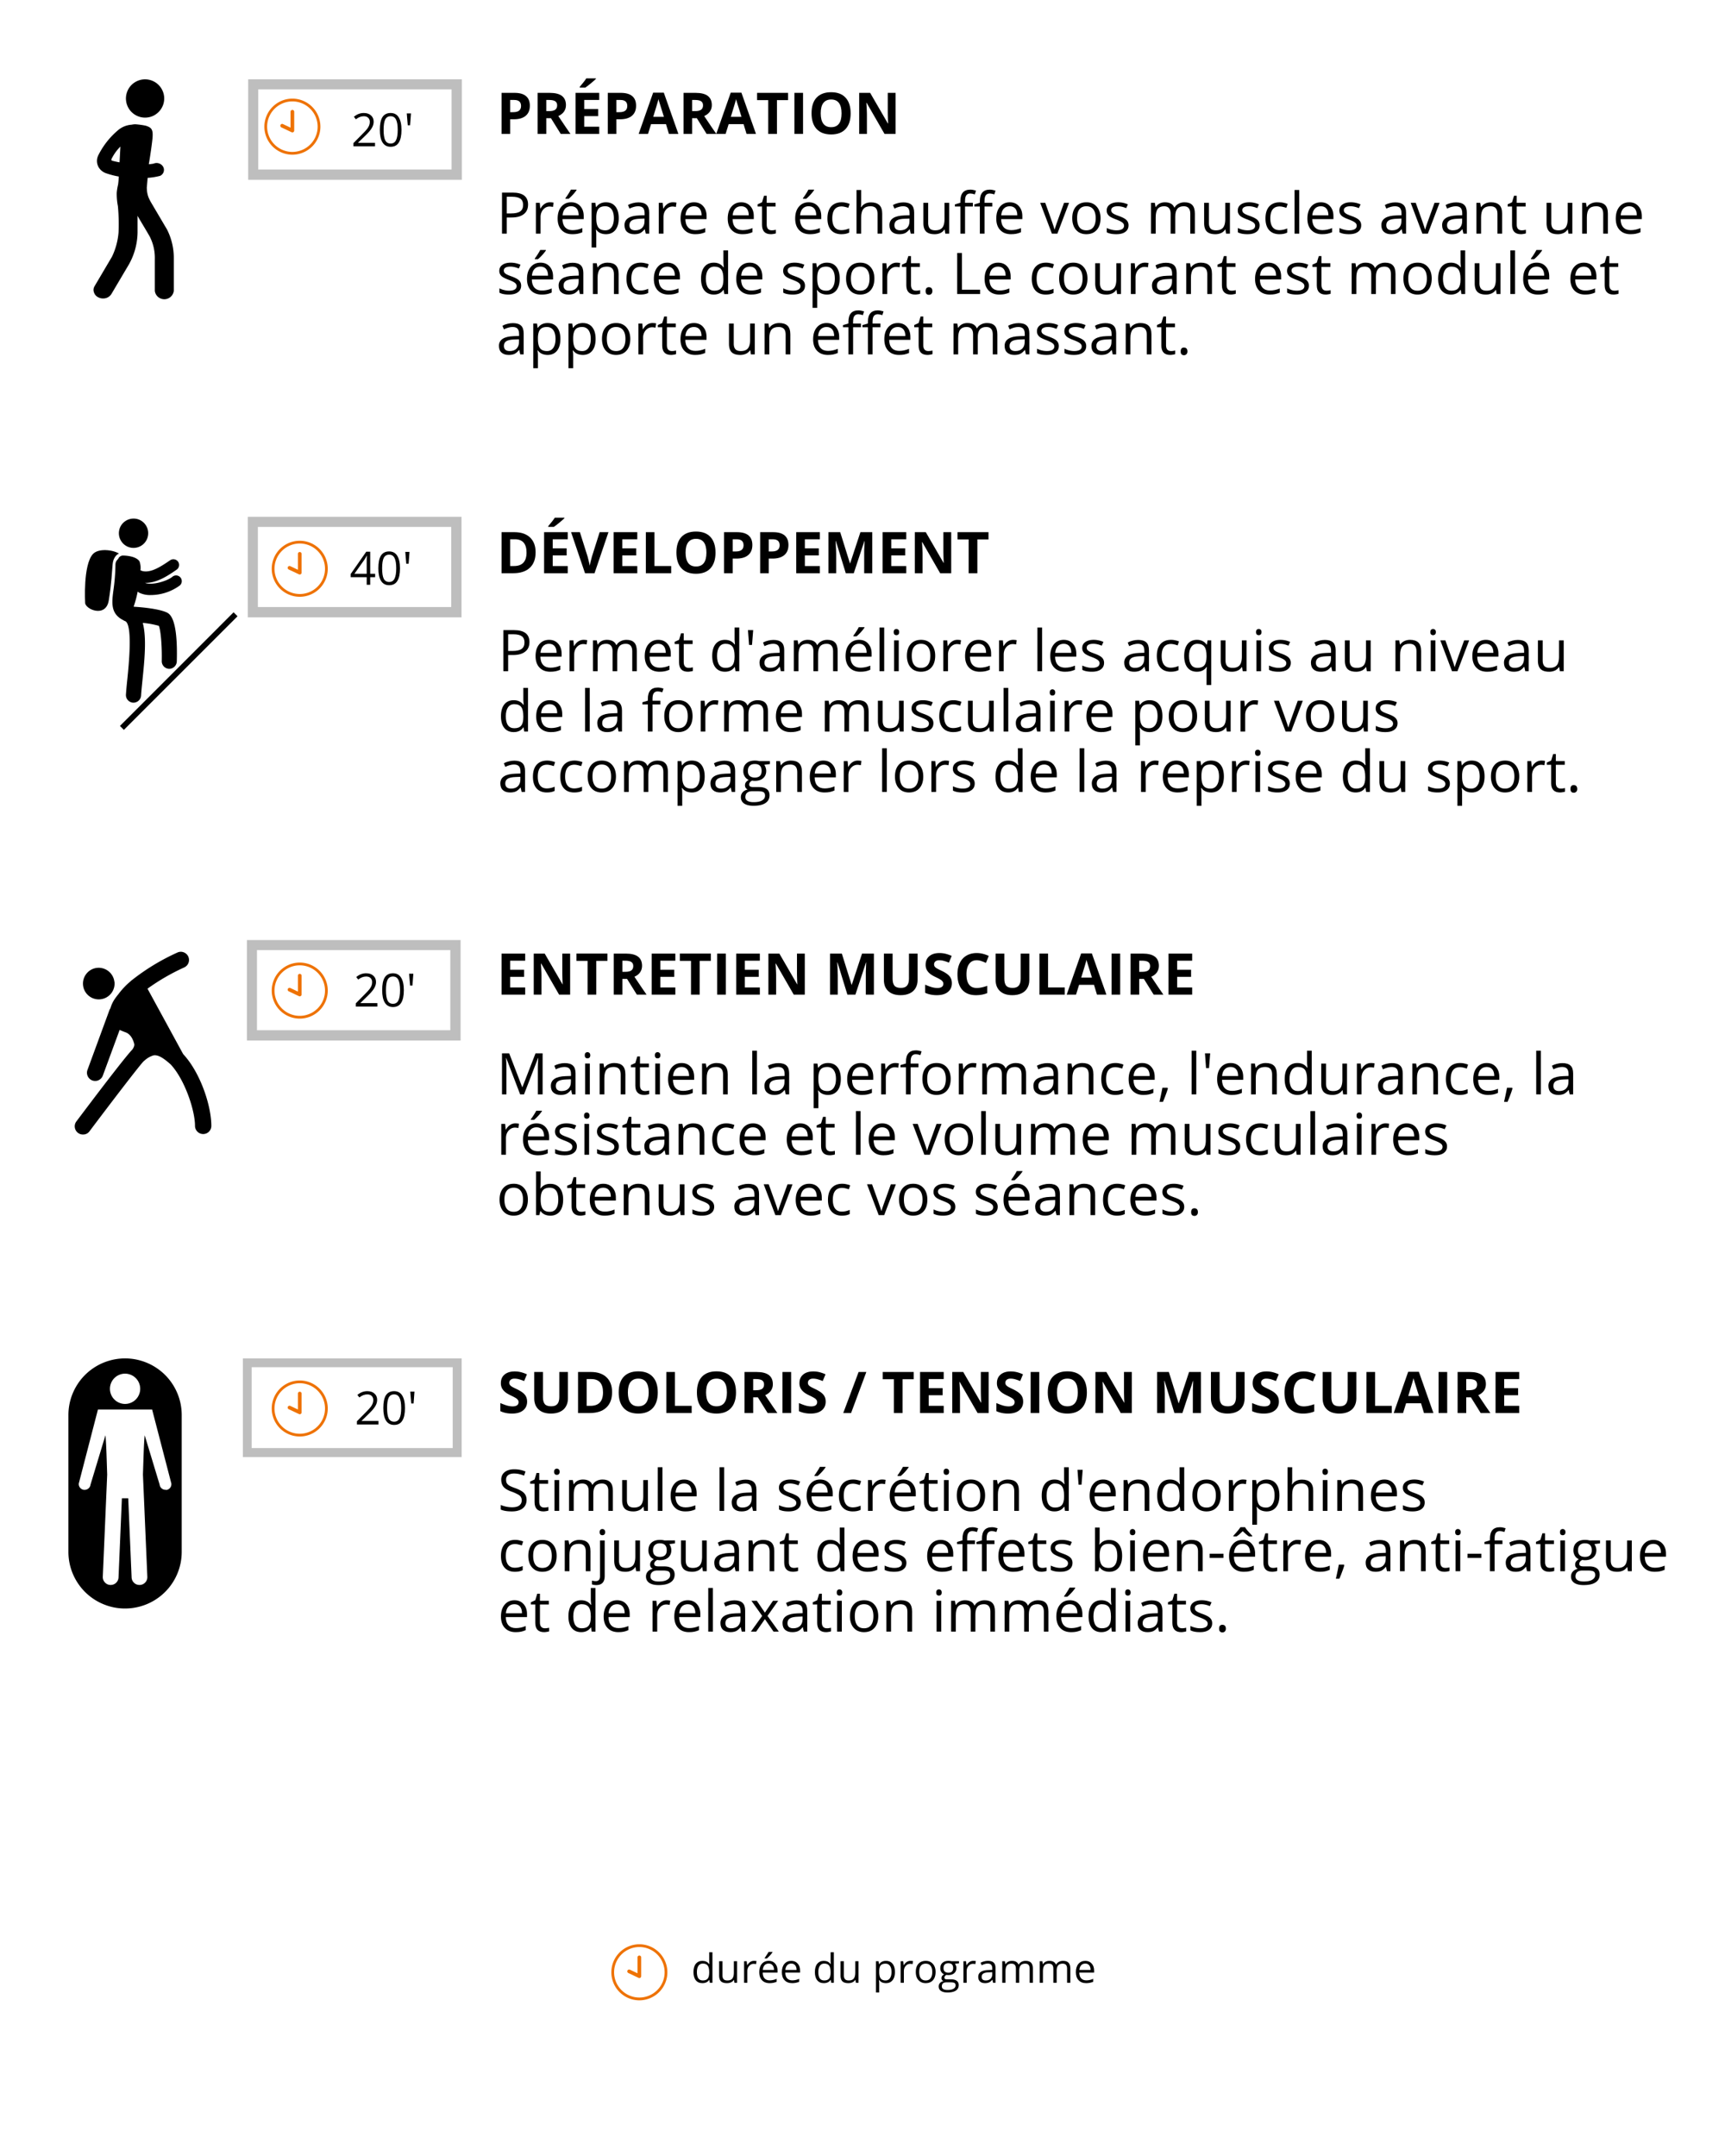 <svg xmlns="http://www.w3.org/2000/svg" xmlns:xlink="http://www.w3.org/1999/xlink" width="400" height="500" viewBox="0 0 300 375" version="1.2"><defs><symbol overflow="visible" id="a"><path d="M5.516-5.063c0 .731-.25 1.29-.75 1.672-.493.387-1.196.579-2.11.579h-.844V0H.985v-7.14h1.844c1.79 0 2.688.695 2.688 2.077zM1.812-3.516h.75c.727 0 1.258-.117 1.594-.359.332-.238.5-.617.5-1.14 0-.477-.156-.833-.468-1.063-.313-.227-.797-.344-1.454-.344h-.921zm0 0"/></symbol><symbol overflow="visible" id="b"><path d="M3.297-5.453c.238 0 .453.023.64.062l-.109.75a2.63 2.63 0 00-.578-.078c-.438 0-.813.18-1.125.532-.305.355-.453.792-.453 1.312V0H.859v-5.36h.672l.094 1h.031c.196-.35.438-.624.719-.812.281-.187.586-.281.922-.281zm0 0"/></symbol><symbol overflow="visible" id="c"><path d="M3.125.094c-.793 0-1.418-.239-1.875-.719-.46-.477-.688-1.145-.688-2 0-.863.211-1.55.641-2.063.426-.507.992-.765 1.703-.765.676 0 1.207.226 1.594.672.395.437.594 1.015.594 1.734v.516H1.406c.008.625.164 1.105.469 1.437.3.324.727.485 1.281.485.57 0 1.14-.118 1.703-.36v.719c-.293.125-.57.215-.828.266-.25.05-.554.078-.906.078zm-.219-4.86c-.437 0-.789.141-1.047.422-.25.274-.398.657-.437 1.157h2.797c0-.508-.117-.899-.344-1.172-.23-.27-.555-.407-.969-.407zm-.984-1.421c.156-.196.32-.438.5-.72.187-.288.332-.538.437-.75h.985v.095a7.69 7.69 0 01-.64.796c-.282.305-.528.54-.735.704h-.547zm0 0"/></symbol><symbol overflow="visible" id="d"><path d="M3.344.094C3 .094 2.68.03 2.39-.094a1.743 1.743 0 01-.72-.594H1.61c.04.313.063.61.063.891v2.203H.859v-7.765h.657l.109.734h.047c.207-.29.445-.5.719-.625.28-.133.597-.203.953-.203.719 0 1.27.246 1.656.734.383.48.578 1.157.578 2.032 0 .886-.2 1.574-.594 2.062-.398.48-.945.719-1.64.719zm-.11-4.86c-.554 0-.949.153-1.187.454-.242.304-.367.789-.375 1.453v.171c0 .762.125 1.305.375 1.626.25.324.648.484 1.203.484.469 0 .832-.188 1.094-.563.258-.375.39-.89.39-1.546 0-.665-.132-1.176-.39-1.532-.262-.363-.633-.547-1.11-.547zm0 0"/></symbol><symbol overflow="visible" id="e"><path d="M4.156 0l-.172-.766h-.03c-.274.336-.544.563-.813.688-.262.113-.59.172-.985.172-.531 0-.949-.133-1.25-.406-.304-.27-.453-.66-.453-1.172 0-1.07.863-1.633 2.594-1.688l.906-.031v-.344c0-.414-.09-.723-.265-.922-.18-.195-.465-.297-.86-.297-.45 0-.953.137-1.515.407l-.25-.625c.257-.145.546-.254.859-.329.312-.082.629-.125.953-.125.633 0 1.102.141 1.406.422.313.282.469.735.469 1.36V0zM2.313-.578c.507 0 .906-.133 1.187-.406.29-.282.438-.672.438-1.172v-.469l-.813.031c-.648.024-1.11.121-1.39.297-.282.18-.423.453-.423.828 0 .293.086.516.266.672.176.149.422.219.734.219zm0 0"/></symbol><symbol overflow="visible" id="f"><path d="M3.125.094c-.793 0-1.418-.239-1.875-.719-.46-.477-.688-1.145-.688-2 0-.863.211-1.55.641-2.063.426-.507.992-.765 1.703-.765.676 0 1.207.226 1.594.672.395.437.594 1.015.594 1.734v.516H1.406c.008.625.164 1.105.469 1.437.3.324.727.485 1.281.485.57 0 1.14-.118 1.703-.36v.719c-.293.125-.57.215-.828.266-.25.05-.554.078-.906.078zm-.219-4.86c-.437 0-.789.141-1.047.422-.25.274-.398.657-.437 1.157h2.797c0-.508-.117-.899-.344-1.172-.23-.27-.555-.407-.969-.407zm0 0"/></symbol><symbol overflow="visible" id="h"><path d="M2.594-.578c.133 0 .27-.008.406-.031.133-.02.242-.04.328-.063v.625c-.094.043-.23.07-.406.094-.168.031-.32.047-.453.047C1.438.094.922-.446.922-1.531V-4.72H.156v-.39l.766-.344.344-1.14h.468v1.234h1.547v.64H1.734v3.14c0 .325.07.575.22.75.155.169.366.25.64.25zm0 0"/></symbol><symbol overflow="visible" id="i"><path d="M3 .094c-.773 0-1.371-.235-1.797-.703-.43-.477-.64-1.157-.64-2.032 0-.894.21-1.586.64-2.078.438-.488 1.05-.734 1.844-.734.258 0 .515.031.765.094.258.054.461.117.61.187l-.234.688a4.023 4.023 0 00-.594-.172 2.448 2.448 0 00-.563-.078c-1.086 0-1.625.695-1.625 2.078 0 .656.13 1.164.39 1.515.27.356.665.532 1.188.532.438 0 .891-.098 1.36-.297v.719C3.988 0 3.539.093 3 .093zm0 0"/></symbol><symbol overflow="visible" id="j"><path d="M4.516 0v-3.469c0-.426-.102-.75-.297-.969-.2-.218-.508-.328-.922-.328-.563 0-.977.157-1.235.47-.261.304-.39.804-.39 1.5V0H.859v-7.594h.813v2.297c0 .274-.016.5-.047.688h.063c.156-.258.378-.461.671-.61.29-.144.63-.218 1.016-.218.645 0 1.129.156 1.453.468.332.313.5.809.5 1.485V0zm0 0"/></symbol><symbol overflow="visible" id="k"><path d="M1.625-5.36v3.485c0 .438.098.766.297.984.195.211.508.313.937.313.551 0 .957-.149 1.22-.453.257-.313.39-.817.39-1.516v-2.812h.812V0H4.61L4.5-.719h-.047a1.676 1.676 0 01-.703.61 2.393 2.393 0 01-1 .203c-.656 0-1.148-.149-1.469-.453C.957-.672.797-1.164.797-1.844v-3.515zm0 0"/></symbol><symbol overflow="visible" id="l"><path d="M3.266-4.719h-1.36V0h-.812v-4.719H.14v-.375l.953-.281v-.297c0-1.32.578-1.984 1.734-1.984.281 0 .61.058.985.172l-.204.656c-.312-.102-.578-.156-.796-.156-.313 0-.543.105-.688.312-.148.2-.219.524-.219.969v.344h1.36zm0 0"/></symbol><symbol overflow="visible" id="m"><path d="M2.031 0L0-5.36h.875l1.14 3.188c.258.742.415 1.219.47 1.438h.03c.04-.164.157-.52.344-1.063.188-.55.614-1.738 1.282-3.562h.875L2.984 0zm0 0"/></symbol><symbol overflow="visible" id="n"><path d="M5.484-2.688c0 .876-.226 1.56-.671 2.047C4.375-.148 3.77.094 3 .094c-.48 0-.906-.11-1.281-.328a2.31 2.31 0 01-.86-.97C.66-1.628.563-2.124.563-2.687c0-.863.218-1.539.656-2.03.437-.489 1.039-.735 1.812-.735.75 0 1.344.25 1.781.75.446.5.672 1.172.672 2.016zm-4.078 0c0 .688.133 1.215.407 1.579.269.355.671.53 1.203.53.53 0 .93-.175 1.203-.53.281-.364.422-.891.422-1.579 0-.675-.141-1.19-.422-1.546-.274-.352-.672-.532-1.203-.532-.532 0-.934.18-1.204.532-.273.343-.406.859-.406 1.546zm0 0"/></symbol><symbol overflow="visible" id="o"><path d="M4.313-1.453c0 .492-.188.871-.563 1.14-.367.274-.887.407-1.563.407-.71 0-1.261-.11-1.656-.328v-.75c.258.125.535.226.828.296.29.075.579.11.86.11.414 0 .738-.067.969-.203a.662.662 0 00.343-.61c0-.207-.094-.382-.281-.53-.18-.157-.527-.333-1.047-.532-.5-.188-.855-.348-1.062-.485a1.343 1.343 0 01-.47-.468 1.188 1.188 0 01-.155-.625c0-.438.175-.782.53-1.032.352-.257.845-.39 1.47-.39.57 0 1.132.121 1.687.36l-.297.655c-.531-.218-1.015-.328-1.453-.328-.387 0-.68.063-.875.188a.543.543 0 00-.281.484c0 .149.035.274.11.375.07.094.187.188.343.281.164.094.477.227.938.391.632.23 1.062.465 1.28.703.227.23.345.528.345.89zm0 0"/></symbol><symbol overflow="visible" id="p"><path d="M7.688 0v-3.484c0-.426-.094-.743-.282-.954-.18-.218-.46-.328-.843-.328-.512 0-.887.149-1.125.438-.243.293-.36.742-.36 1.344V0h-.812v-3.484c0-.426-.094-.743-.282-.954-.18-.218-.46-.328-.843-.328-.512 0-.887.157-1.125.47-.23.304-.344.796-.344 1.484V0H.859v-5.36h.657l.14.735h.032c.156-.258.367-.46.64-.61.281-.144.594-.218.938-.218.843 0 1.39.305 1.64.906h.047c.156-.281.383-.5.688-.656.3-.164.648-.25 1.046-.25.602 0 1.051.156 1.344.469.301.312.453.812.453 1.5V0zm0 0"/></symbol><symbol overflow="visible" id="q"><path d="M1.672 0H.859v-7.594h.813zm0 0"/></symbol><symbol overflow="visible" id="r"><path d="M4.516 0v-3.469c0-.426-.102-.75-.297-.969-.2-.218-.508-.328-.922-.328-.563 0-.977.153-1.235.454-.261.304-.39.804-.39 1.5V0H.859v-5.36h.657l.14.735h.032c.164-.258.398-.46.703-.61.3-.144.632-.218 1-.218.644 0 1.129.156 1.453.469.32.312.484.812.484 1.5V0zm0 0"/></symbol><symbol overflow="visible" id="s"><path d="M4.5-.719h-.047c-.375.543-.933.813-1.672.813-.699 0-1.246-.239-1.64-.719C.754-1.102.562-1.781.562-2.656c0-.883.192-1.57.579-2.063.394-.488.941-.734 1.64-.734.727 0 1.285.266 1.672.797h.063l-.032-.39-.03-.376v-2.172h.812V0h-.657zm-1.625.14c.563 0 .96-.148 1.203-.452.25-.301.375-.785.375-1.453v-.172c0-.758-.125-1.301-.375-1.625-.25-.32-.652-.485-1.203-.485-.48 0-.844.188-1.094.563-.25.367-.375.883-.375 1.547 0 .687.125 1.21.375 1.562.25.344.614.516 1.094.516zm0 0"/></symbol><symbol overflow="visible" id="t"><path d="M.75-.516c0-.218.047-.382.14-.5a.539.539 0 01.422-.171c.196 0 .348.058.454.171.101.118.156.282.156.5 0 .211-.059.371-.172.485a.568.568 0 01-.438.172.554.554 0 01-.406-.157C.801-.117.75-.286.75-.516zm0 0"/></symbol><symbol overflow="visible" id="u"><path d="M.984 0v-7.14h.829v6.39h3.156V0zm0 0"/></symbol><symbol overflow="visible" id="K"><path d="M1.563-7.14l-.204 2.577H.844L.656-7.14zm0 0"/></symbol><symbol overflow="visible" id="L"><path d="M1.672 0H.859v-5.36h.813zM.797-6.797c0-.187.039-.32.125-.406a.466.466 0 01.344-.14c.132 0 .25.046.343.14.094.086.141.219.141.406 0 .18-.047.313-.14.406a.491.491 0 01-.344.125.485.485 0 01-.344-.125c-.086-.093-.125-.226-.125-.406zm0 0"/></symbol><symbol overflow="visible" id="M"><path d="M2.875-.578c.54 0 .938-.145 1.188-.438.25-.289.378-.78.39-1.468v-.172c0-.75-.125-1.285-.375-1.61-.25-.332-.652-.5-1.203-.5-.48 0-.844.188-1.094.563-.25.367-.375.883-.375 1.547 0 .68.125 1.195.375 1.547.25.355.614.53 1.094.53zm-.11.672c-.699 0-1.242-.239-1.624-.719C.754-1.113.562-1.789.562-2.656c0-.875.192-1.555.579-2.047.394-.5.941-.75 1.64-.75.727 0 1.29.277 1.688.828h.047l.109-.734h.64v7.765h-.812V.11c0-.32.02-.597.063-.828h-.063c-.375.543-.937.813-1.687.813zm0 0"/></symbol><symbol overflow="visible" id="N"><path d="M5.234-5.36v.516l-.984.125c.094.117.172.266.234.453.07.18.11.383.11.61 0 .531-.18.953-.532 1.265-.355.313-.843.47-1.468.47-.168 0-.32-.016-.453-.048-.344.188-.516.418-.516.688 0 .148.055.258.172.328.125.074.332.11.625.11h.953c.57 0 1.016.12 1.328.359.313.242.469.593.469 1.062 0 .594-.242 1.047-.719 1.36-.469.312-1.164.468-2.078.468-.7 0-1.242-.133-1.625-.39C.375 1.754.187 1.383.187.906.188.582.29.301.5.062c.207-.238.5-.398.875-.484a.884.884 0 01-.344-.281.816.816 0 01-.125-.453c0-.196.051-.367.156-.516.102-.144.266-.285.485-.422a1.449 1.449 0 01-.672-.578 1.726 1.726 0 01-.266-.953c0-.582.176-1.031.532-1.344.351-.32.847-.484 1.484-.484.281 0 .535.031.766.094zM.97.907c0 .281.117.492.36.64.25.157.6.235 1.062.235.675 0 1.175-.105 1.5-.312.332-.2.5-.469.5-.813 0-.293-.09-.496-.266-.61-.18-.112-.516-.171-1.016-.171h-.968c-.368 0-.653.09-.86.266C1.071.316.97.57.97.906zm.437-4.547c0 .375.102.664.313.86.218.187.515.281.89.281.79 0 1.188-.383 1.188-1.156 0-.801-.402-1.203-1.203-1.203-.375 0-.668.105-.875.312-.211.2-.313.5-.313.906zm0 0"/></symbol><symbol overflow="visible" id="X"><path d="M4.14 0L1.72-6.328h-.032c.04.5.063 1.094.063 1.781V0H.984v-7.14h1.25L4.5-1.25h.031l2.282-5.89h1.234V0h-.828v-4.594c0-.531.023-1.101.078-1.718H7.25L4.812 0zm0 0"/></symbol><symbol overflow="visible" id="Y"><path d="M1.703-1.156l.078.11c-.086.323-.21.698-.375 1.124-.156.438-.32.844-.484 1.219h-.61a50.444 50.444 0 00.516-2.453zm0 0"/></symbol><symbol overflow="visible" id="Z"><path d="M3.344-5.438c.707 0 1.254.243 1.64.72.395.48.594 1.155.594 2.03 0 .887-.2 1.575-.594 2.063-.398.48-.945.719-1.64.719C3 .094 2.68.03 2.39-.094a1.743 1.743 0 01-.72-.594H1.61L1.438 0H.859v-7.594h.813v1.844c0 .418-.016.79-.047 1.11h.047c.375-.532.93-.798 1.672-.798zm-.11.672c-.554 0-.953.164-1.203.485-.242.312-.36.843-.36 1.593 0 .762.126 1.305.376 1.626.25.324.648.484 1.203.484.5 0 .867-.18 1.11-.547.25-.363.374-.883.374-1.563 0-.695-.125-1.218-.375-1.562-.242-.344-.617-.516-1.125-.516zm0 0"/></symbol><symbol overflow="visible" id="ac"><path d="M5.016-1.906c0 .636-.23 1.133-.688 1.484-.46.344-1.078.516-1.86.516-.843 0-1.495-.11-1.952-.328v-.797c.289.125.609.226.953.297.351.074.695.109 1.031.109.55 0 .969-.102 1.25-.313.281-.218.422-.515.422-.89 0-.238-.055-.438-.156-.594-.094-.164-.262-.312-.5-.437a7.851 7.851 0 00-1.047-.47C1.8-3.554 1.32-3.831 1.03-4.155.75-4.488.61-4.914.61-5.438c0-.55.204-.988.61-1.312.414-.32.968-.484 1.656-.484.707 0 1.36.132 1.953.39l-.25.719C3.984-6.375 3.41-6.5 2.86-6.5c-.449 0-.796.094-1.046.281-.243.188-.36.45-.36.782 0 .25.04.46.125.625.094.156.25.304.469.437.219.125.55.266 1 .422.75.273 1.265.562 1.547.875.281.305.422.695.422 1.172zm0 0"/></symbol><symbol overflow="visible" id="ad"><path d="M.203 2.406c-.3 0-.55-.043-.75-.125v-.656c.23.063.453.094.672.094.25 0 .43-.074.547-.219.125-.137.187-.344.187-.625v-6.234h.813V.828c0 1.05-.492 1.578-1.469 1.578zm.594-9.203c0-.187.039-.32.125-.406a.466.466 0 01.344-.14c.132 0 .25.046.343.14.094.086.141.219.141.406 0 .18-.047.313-.14.406a.491.491 0 01-.344.125.485.485 0 01-.344-.125c-.086-.093-.125-.226-.125-.406zm0 0"/></symbol><symbol overflow="visible" id="ae"><path d="M.406-2.313v-.734h2.406v.735zm0 0"/></symbol><symbol overflow="visible" id="af"><path d="M3.125.094c-.793 0-1.418-.239-1.875-.719-.46-.477-.688-1.145-.688-2 0-.863.211-1.55.641-2.063.426-.507.992-.765 1.703-.765.676 0 1.207.226 1.594.672.395.437.594 1.015.594 1.734v.516H1.406c.008.625.164 1.105.469 1.437.3.324.727.485 1.281.485.57 0 1.14-.118 1.703-.36v.719c-.293.125-.57.215-.828.266-.25.05-.554.078-.906.078zm-.219-4.86c-.437 0-.789.141-1.047.422-.25.274-.398.657-.437 1.157h2.797c0-.508-.117-.899-.344-1.172-.23-.27-.555-.407-.969-.407zM1.312-6.172c.407-.445.692-.773.86-.984.164-.207.289-.375.375-.5h.797c.07.136.195.312.375.531.176.21.469.527.875.953v.11h-.578c-.282-.176-.641-.477-1.079-.907-.437.438-.792.742-1.062.907h-.563zm0 0"/></symbol><symbol overflow="visible" id="ag"><path d="M2.156-2.734L.281-5.36h.938l1.406 2.062 1.406-2.062h.907l-1.86 2.625L5.047 0h-.922l-1.5-2.172L1.109 0H.188zm0 0"/></symbol><symbol overflow="visible" id="v"><path d="M2.406-3.781h.5c.469 0 .817-.086 1.047-.266.227-.187.344-.457.344-.812 0-.352-.102-.614-.297-.782-.188-.175-.492-.265-.906-.265h-.688zm3.422-1.125c0 .761-.242 1.343-.719 1.75-.48.406-1.164.61-2.046.61h-.657V0h-1.5v-7.14h2.266c.875 0 1.535.187 1.984.562.446.375.672.933.672 1.672zm0 0"/></symbol><symbol overflow="visible" id="w"><path d="M2.406-3.969h.5c.477 0 .828-.078 1.047-.234.227-.164.344-.422.344-.766 0-.332-.117-.57-.344-.718-.23-.145-.59-.22-1.078-.22h-.469zm0 1.235V0h-1.5v-7.14h2.078c.97 0 1.68.18 2.141.53.469.356.703.891.703 1.61 0 .418-.117.793-.344 1.125-.23.324-.558.578-.984.766C5.57-1.504 6.273-.47 6.61 0H4.921L3.219-2.734zm0 0"/></symbol><symbol overflow="visible" id="x"><path d="M5.016 0H.906v-7.14h4.11v1.234h-2.61v1.578h2.422v1.234H2.406v1.844h2.61zM1.625-8.063v-.124c.563-.657.941-1.145 1.14-1.47h1.672v.095c-.167.167-.46.421-.875.765-.406.336-.726.578-.953.735zm0 0"/></symbol><symbol overflow="visible" id="y"><path d="M5.266 0L4.75-1.703H2.156L1.625 0H0l2.516-7.172h1.859L6.906 0zM4.39-2.969l-.813-2.61a4.265 4.265 0 01-.125-.484c-.105.418-.414 1.45-.922 3.094zm0 0"/></symbol><symbol overflow="visible" id="z"><path d="M3.656 0H2.141v-5.875H.203v-1.266h5.39v1.266H3.657zm0 0"/></symbol><symbol overflow="visible" id="A"><path d="M.906 0v-7.14h1.5V0zm0 0"/></symbol><symbol overflow="visible" id="B"><path d="M7.375-3.578c0 1.18-.293 2.086-.875 2.719-.586.636-1.422.953-2.516.953-1.093 0-1.937-.317-2.53-.953C.866-1.492.577-2.406.577-3.594c0-1.187.29-2.094.875-2.719.594-.625 1.438-.937 2.531-.937 1.102 0 1.942.32 2.516.953.582.625.875 1.531.875 2.719zm-5.203 0c0 .793.148 1.39.453 1.797.3.406.754.61 1.36.61 1.206 0 1.812-.802 1.812-2.407 0-1.602-.606-2.406-1.813-2.406-.593 0-1.046.203-1.359.609-.305.398-.453.996-.453 1.797zm0 0"/></symbol><symbol overflow="visible" id="C"><path d="M7.234 0H5.313l-3.11-5.406h-.047c.063.96.094 1.64.094 2.047V0H.906v-7.14h1.906l3.094 5.343h.032a47.933 47.933 0 01-.063-1.969V-7.14h1.36zm0 0"/></symbol><symbol overflow="visible" id="O"><path d="M6.828-3.64c0 1.18-.34 2.078-1.016 2.703C5.146-.313 4.18 0 2.922 0H.906v-7.14h2.235c1.164 0 2.07.308 2.718.921.645.617.97 1.477.97 2.578zm-1.578.046c0-1.539-.68-2.312-2.031-2.312h-.813v4.656h.656c1.458 0 2.188-.781 2.188-2.344zm0 0"/></symbol><symbol overflow="visible" id="P"><path d="M4.969-7.14H6.5L4.078 0H2.422L0-7.14h1.531l1.344 4.25c.07.25.145.542.219.874.082.336.133.57.156.704.04-.301.164-.829.375-1.579zm0 0"/></symbol><symbol overflow="visible" id="Q"><path d="M5.016 0H.906v-7.14h4.11v1.234h-2.61v1.578h2.422v1.234H2.406v1.844h2.61zm0 0"/></symbol><symbol overflow="visible" id="R"><path d="M.906 0v-7.14h1.5v5.89h2.906V0zm0 0"/></symbol><symbol overflow="visible" id="S"><path d="M3.922 0L2.203-5.594h-.047c.063 1.137.094 1.89.094 2.266V0H.906v-7.14h2.047l1.703 5.452h.016L6.469-7.14H8.53V0H7.125v-3.375-.563c.008-.207.031-.757.063-1.656h-.032L5.313 0zm0 0"/></symbol><symbol overflow="visible" id="U"><path d="M6.703-7.14v4.624c0 .524-.121.985-.36 1.391-.23.398-.57.7-1.015.906-.45.211-.976.313-1.578.313-.918 0-1.633-.235-2.14-.703-.512-.47-.766-1.114-.766-1.938V-7.14h1.515v4.375c0 .555.11.961.329 1.22.218.25.585.374 1.109.374.488 0 .844-.129 1.062-.39.227-.258.344-.665.344-1.22V-7.14zm0 0"/></symbol><symbol overflow="visible" id="V"><path d="M5.11-1.984c0 .648-.235 1.156-.704 1.53-.46.368-1.101.548-1.922.548-.761 0-1.437-.14-2.03-.422v-1.406c.487.21.898.359 1.234.453.332.086.632.125.906.125.332 0 .586-.063.765-.188.176-.125.266-.312.266-.562a.594.594 0 00-.125-.375 1.04 1.04 0 00-.344-.313c-.148-.101-.453-.265-.922-.484-.43-.207-.75-.406-.968-.594a2.26 2.26 0 01-.532-.656 1.925 1.925 0 01-.187-.875c0-.633.21-1.129.64-1.484.426-.364 1.016-.547 1.766-.547.375 0 .727.043 1.063.125.343.086.695.21 1.062.375l-.484 1.171a7.573 7.573 0 00-.953-.328 3.03 3.03 0 00-.735-.093c-.281 0-.5.07-.656.203a.656.656 0 00-.234.515c0 .137.03.258.093.36.063.093.16.187.297.281.133.094.457.262.969.5.664.324 1.117.648 1.36.969.25.312.374.703.374 1.172zm0 0"/></symbol><symbol overflow="visible" id="W"><path d="M3.938-5.984c-.575 0-1.016.214-1.329.64-.312.43-.468 1.028-.468 1.797 0 1.594.597 2.39 1.796 2.39.5 0 1.102-.124 1.813-.374v1.265c-.586.243-1.234.36-1.953.36-1.043 0-1.84-.313-2.39-.938C.851-1.477.577-2.383.577-3.563c0-.738.133-1.382.406-1.937.27-.563.657-.988 1.157-1.281.507-.301 1.109-.453 1.796-.453.688 0 1.38.168 2.079.5L5.53-5.516a9.306 9.306 0 00-.812-.328 2.31 2.31 0 00-.782-.14zm0 0"/></symbol><symbol overflow="visible" id="ab"><path d="M4.078-7.14L1.422 0H.062l2.672-7.14zm0 0"/></symbol><symbol overflow="visible" id="D"><path d="M4.14 0H.39v-.563l1.5-1.515c.458-.457.758-.785.907-.985.144-.195.254-.39.328-.578.07-.187.11-.39.11-.609 0-.3-.094-.54-.282-.719-.18-.176-.433-.265-.765-.265-.231 0-.454.043-.672.125-.211.074-.446.21-.704.406L.47-5.141c.52-.437 1.094-.656 1.719-.656.53 0 .945.14 1.25.422.312.273.468.637.468 1.094 0 .367-.105.726-.312 1.078-.2.355-.578.805-1.14 1.344L1.203-.641v.032H4.14zm0 0"/></symbol><symbol overflow="visible" id="E"><path d="M4.172-2.86c0 .981-.156 1.715-.469 2.204-.305.492-.777.734-1.422.734-.617 0-1.086-.25-1.406-.75-.313-.5-.469-1.226-.469-2.187 0-1 .149-1.739.453-2.22.313-.476.786-.718 1.422-.718.625 0 1.094.25 1.406.75.32.5.485 1.23.485 2.188zm-3.11 0c0 .825.094 1.43.282 1.813.195.375.508.563.937.563.438 0 .75-.192.938-.579.195-.382.297-.984.297-1.796 0-.82-.102-1.422-.297-1.797-.188-.383-.5-.578-.938-.578-.43 0-.742.187-.937.562-.188.375-.282.98-.282 1.813zm0 0"/></symbol><symbol overflow="visible" id="F"><path d="M1.25-5.719l-.156 2.063H.687L.516-5.72zm0 0"/></symbol><symbol overflow="visible" id="T"><path d="M4.422-1.313h-.86V0h-.609v-1.313H.172v-.562L2.875-5.75h.688v3.844h.859zm-1.469-.593v-1.89c0-.376.008-.798.031-1.267h-.03a8.06 8.06 0 01-.345.625L.813-1.905zm0 0"/></symbol><symbol overflow="visible" id="am"><path d="M3.156-.5h-.031c-.262.375-.656.563-1.188.563-.492 0-.87-.165-1.14-.5C.523-.77.39-1.243.39-1.86c0-.625.132-1.102.406-1.438.281-.344.66-.515 1.14-.515.508 0 .899.183 1.172.546h.047l-.031-.53v-1.517h.563V0h-.454zm-1.14.094c.382 0 .664-.102.843-.313.176-.219.266-.562.266-1.031v-.11c0-.53-.09-.91-.266-1.14-.18-.227-.46-.344-.843-.344-.336 0-.59.133-.766.39-.18.263-.266.626-.266 1.095 0 .48.082.843.25 1.093.176.243.438.36.782.36zm0 0"/></symbol><symbol overflow="visible" id="an"><path d="M1.14-3.75v2.438c0 .304.067.53.204.687.133.148.351.219.656.219.383 0 .664-.102.844-.313.187-.219.281-.57.281-1.062V-3.75h.563V0h-.454l-.093-.5h-.032a1.085 1.085 0 01-.484.422c-.2.094-.434.14-.703.14C1.46.063 1.117-.039.89-.25.67-.469.562-.816.562-1.297V-3.75zm0 0"/></symbol><symbol overflow="visible" id="ao"><path d="M2.313-3.813c.164 0 .316.012.453.032l-.079.531a2.173 2.173 0 00-.421-.047c-.305 0-.563.125-.782.375-.21.242-.312.543-.312.906V0H.609v-3.75h.454l.078.703h.015c.145-.25.313-.437.5-.562.196-.133.414-.204.657-.204zm0 0"/></symbol><symbol overflow="visible" id="ap"><path d="M2.188.063c-.555 0-.993-.165-1.313-.5C.551-.77.391-1.239.391-1.845c0-.601.144-1.082.437-1.437.3-.352.703-.531 1.203-.531.469 0 .836.156 1.11.468.28.305.421.711.421 1.219v.36H.985c.008.437.118.773.329 1 .207.23.503.343.89.343.406 0 .805-.086 1.203-.266v.516c-.21.086-.402.14-.578.172-.18.04-.39.063-.64.063zM2.03-3.345c-.304 0-.543.102-.719.297-.18.2-.28.469-.312.813h1.953c0-.352-.086-.625-.25-.813-.156-.195-.383-.297-.672-.297zm-.687-.984c.101-.145.218-.317.343-.516.133-.195.239-.367.313-.515h.688v.062a5.593 5.593 0 01-.454.563c-.199.21-.37.375-.515.5h-.375zm0 0"/></symbol><symbol overflow="visible" id="aq"><path d="M2.188.063c-.555 0-.993-.165-1.313-.5C.551-.77.391-1.239.391-1.845c0-.601.144-1.082.437-1.437.3-.352.703-.531 1.203-.531.469 0 .836.156 1.11.468.28.305.421.711.421 1.219v.36H.985c.008.437.118.773.329 1 .207.23.503.343.89.343.406 0 .805-.086 1.203-.266v.516c-.21.086-.402.14-.578.172-.18.04-.39.063-.64.063zM2.03-3.345c-.304 0-.543.102-.719.297-.18.2-.28.469-.312.813h1.953c0-.352-.086-.625-.25-.813-.156-.195-.383-.297-.672-.297zm0 0"/></symbol><symbol overflow="visible" id="as"><path d="M2.344.063c-.242 0-.465-.043-.672-.126a1.268 1.268 0 01-.5-.421h-.047c.031.218.047.43.047.625v1.546H.609V-3.75h.454l.078.516h.03c.145-.207.313-.352.5-.438.196-.094.423-.14.673-.14.5 0 .883.171 1.156.515.27.336.406.809.406 1.422 0 .617-.14 1.094-.422 1.438-.273.335-.652.5-1.14.5zm-.078-3.391c-.387 0-.668.105-.844.312-.168.211-.25.547-.25 1.016v.125c0 .523.086.898.266 1.125.175.23.457.344.843.344.32 0 .57-.13.75-.39.188-.259.281-.626.281-1.095 0-.457-.093-.812-.28-1.062-.18-.25-.434-.375-.766-.375zm0 0"/></symbol><symbol overflow="visible" id="at"><path d="M3.828-1.875c0 .617-.156 1.094-.469 1.438-.304.335-.726.5-1.265.5-.336 0-.633-.079-.89-.235a1.568 1.568 0 01-.61-.672C.457-1.133.39-1.477.39-1.875c0-.613.148-1.086.453-1.422.312-.344.738-.515 1.281-.515.52 0 .93.18 1.234.53.313.345.47.813.47 1.407zm-2.844 0c0 .48.094.844.282 1.094.195.25.476.375.843.375.375 0 .657-.125.844-.375.195-.25.297-.614.297-1.094 0-.477-.102-.836-.297-1.078-.187-.25-.469-.375-.844-.375s-.656.125-.843.375c-.188.242-.282.601-.282 1.078zm0 0"/></symbol><symbol overflow="visible" id="au"><path d="M3.672-3.75v.36l-.703.078c.062.085.117.195.172.328.05.125.078.265.078.421 0 .376-.125.672-.375.891-.25.219-.594.328-1.031.328-.118 0-.22-.008-.313-.031-.242.125-.36.29-.36.484 0 .106.04.184.126.235.082.043.226.062.437.062h.656c.407 0 .72.09.938.266.219.168.328.41.328.734 0 .414-.168.735-.5.953-.336.22-.82.329-1.453.329-.492 0-.871-.094-1.14-.282C.27 1.226.14.973.14.641.14.41.21.21.359.047c.145-.164.348-.281.61-.344a.64.64 0 01-.25-.187.578.578 0 01-.094-.329.61.61 0 01.11-.359c.07-.101.187-.203.343-.297a1.085 1.085 0 01-.469-.406 1.155 1.155 0 01-.187-.656c0-.406.125-.719.375-.938.25-.226.598-.344 1.047-.344.195 0 .375.024.531.063zM.687.625c0 .207.083.363.25.469.165.101.41.156.735.156.476 0 .832-.074 1.062-.219.227-.136.344-.328.344-.578 0-.2-.062-.34-.187-.422-.125-.07-.368-.11-.72-.11H1.5c-.262 0-.465.06-.61.173-.136.125-.203.3-.203.531zm.297-3.172c0 .262.07.461.22.594.155.137.362.203.624.203.55 0 .828-.27.828-.813 0-.562-.281-.843-.844-.843-.261 0-.464.074-.609.219-.148.148-.219.359-.219.64zm0 0"/></symbol><symbol overflow="visible" id="av"><path d="M2.906 0l-.11-.531h-.03c-.188.23-.375.386-.563.469a1.716 1.716 0 01-.687.124C1.14.063.848-.03.64-.218.43-.407.328-.677.328-1.032c0-.758.602-1.157 1.813-1.188l.625-.031v-.234c0-.29-.063-.504-.188-.641-.125-.145-.328-.219-.61-.219-.312 0-.663.102-1.046.297l-.188-.437c.188-.102.391-.18.61-.235.218-.062.441-.094.672-.094.445 0 .773.102.984.297.219.2.328.516.328.954V0zM1.625-.406c.352 0 .629-.094.828-.281.207-.196.313-.47.313-.813v-.344l-.579.032c-.449.011-.773.078-.968.203-.2.125-.297.32-.297.578 0 .21.055.367.172.468.125.106.3.157.531.157zm0 0"/></symbol><symbol overflow="visible" id="aw"><path d="M5.375 0v-2.438c0-.3-.063-.523-.188-.671-.125-.145-.324-.22-.593-.22-.356 0-.617.106-.782.313-.167.2-.25.508-.25.922V0h-.578v-2.438c0-.3-.062-.523-.187-.671-.125-.145-.324-.22-.594-.22-.355 0-.617.11-.781.329-.168.21-.25.555-.25 1.031V0H.609v-3.75h.454l.093.516h.032c.101-.176.25-.317.437-.422.195-.102.422-.156.672-.156.582 0 .96.214 1.14.64h.032c.113-.195.273-.351.484-.469a1.47 1.47 0 01.719-.171c.426 0 .742.109.953.328.207.218.313.57.313 1.046V0zm0 0"/></symbol><clipPath id="G"><path d="M21 13.793h8V21h-8zm0 0"/></clipPath><clipPath id="H"><path d="M16 21h15v31.043H16zm0 0"/></clipPath><clipPath id="I"><path d="M20 90.203h6V96h-6zm0 0"/></clipPath><clipPath id="J"><path d="M20 106h22v20.953H20zm0 0"/></clipPath><clipPath id="ah"><path d="M11 236.273h21v43.5H11zm0 0"/></clipPath><clipPath id="ai"><path d="M47.258 240.113h9.75v9.75h-9.75zm0 0"/></clipPath><clipPath id="aj"><path d="M47.258 167.426h9.75v9.75h-9.75zm0 0"/></clipPath><clipPath id="ak"><path d="M47.258 94.055h9.75v9.75h-9.75zm0 0"/></clipPath><clipPath id="al"><path d="M45.977 17.16h9.75v9.75h-9.75zm0 0"/></clipPath><clipPath id="ax"><path d="M106.32 338.176h9.75v9.75h-9.75zm0 0"/></clipPath></defs><path fill="#fff" d="M0 0h300v375H0z"/><path fill="#fff" d="M0 0h300v375H0z"/><path fill="#fff" d="M0 0h300v375H0z"/><path d="M43.16 13.793v17.48h37.164v-17.48zm35.371 15.691h-33.62V15.547h33.62zm0 0" fill="#bebebe"/><use xlink:href="#a" x="86.321" y="40.64"/><use xlink:href="#b" x="92.339" y="40.64"/><use xlink:href="#c" x="96.42" y="40.64"/><use xlink:href="#d" x="102.028" y="40.64"/><use xlink:href="#e" x="108.153" y="40.64"/><use xlink:href="#b" x="113.713" y="40.64"/><use xlink:href="#f" x="117.793" y="40.64"/><use xlink:href="#g" x="123.401" y="40.64"/><use xlink:href="#f" x="125.998" y="40.64"/><use xlink:href="#h" x="131.606" y="40.64"/><use xlink:href="#g" x="135.135" y="40.64"/><use xlink:href="#c" x="137.732" y="40.64"/><use xlink:href="#i" x="143.34" y="40.64"/><use xlink:href="#j" x="148.099" y="40.64"/><use xlink:href="#e" x="154.234" y="40.64"/><use xlink:href="#k" x="159.793" y="40.64"/><use xlink:href="#l" x="165.929" y="40.64"/><use xlink:href="#l" x="169.316" y="40.64"/><use xlink:href="#f" x="172.703" y="40.64"/><use xlink:href="#g" x="178.311" y="40.64"/><use xlink:href="#m" x="180.908" y="40.64"/><use xlink:href="#n" x="185.916" y="40.64"/><use xlink:href="#o" x="191.954" y="40.64"/><use xlink:href="#g" x="196.722" y="40.64"/><use xlink:href="#p" x="199.319" y="40.64"/><use xlink:href="#k" x="208.617" y="40.64"/><use xlink:href="#o" x="214.752" y="40.64"/><use xlink:href="#i" x="219.521" y="40.64"/><use xlink:href="#q" x="224.28" y="40.64"/><use xlink:href="#f" x="226.808" y="40.64"/><use xlink:href="#o" x="232.416" y="40.64"/><use xlink:href="#g" x="237.185" y="40.64"/><use xlink:href="#e" x="239.782" y="40.64"/><use xlink:href="#m" x="245.341" y="40.64"/><use xlink:href="#e" x="250.349" y="40.64"/><use xlink:href="#r" x="255.908" y="40.64"/><use xlink:href="#h" x="262.043" y="40.64"/><use xlink:href="#g" x="265.572" y="40.64"/><use xlink:href="#k" x="268.169" y="40.64"/><use xlink:href="#r" x="274.304" y="40.64"/><use xlink:href="#f" x="280.44" y="40.64"/><use xlink:href="#o" x="86.321" y="51.14"/><use xlink:href="#c" x="91.09" y="51.14"/><use xlink:href="#e" x="96.698" y="51.14"/><use xlink:href="#r" x="102.257" y="51.14"/><use xlink:href="#i" x="108.392" y="51.14"/><use xlink:href="#f" x="113.151" y="51.14"/><use xlink:href="#g" x="118.759" y="51.14"/><use xlink:href="#s" x="121.356" y="51.14"/><use xlink:href="#f" x="127.482" y="51.14"/><use xlink:href="#g" x="133.09" y="51.14"/><use xlink:href="#o" x="135.686" y="51.14"/><use xlink:href="#d" x="140.455" y="51.14"/><use xlink:href="#n" x="146.581" y="51.14"/><use xlink:href="#b" x="152.618" y="51.14"/><use xlink:href="#h" x="156.699" y="51.14"/><use xlink:href="#t" x="160.228" y="51.14"/><use xlink:href="#g" x="162.888" y="51.14"/><use xlink:href="#u" x="165.484" y="51.14"/><use xlink:href="#f" x="170.673" y="51.14"/><use xlink:href="#g" x="176.281" y="51.14"/><use xlink:href="#i" x="178.878" y="51.14"/><use xlink:href="#n" x="183.637" y="51.14"/><use xlink:href="#k" x="189.674" y="51.14"/><use xlink:href="#b" x="195.81" y="51.14"/><use xlink:href="#e" x="199.89" y="51.14"/><use xlink:href="#r" x="205.449" y="51.14"/><use xlink:href="#h" x="211.585" y="51.14"/><use xlink:href="#g" x="215.113" y="51.14"/><use xlink:href="#f" x="217.71" y="51.14"/><use xlink:href="#o" x="223.318" y="51.14"/><use xlink:href="#h" x="228.087" y="51.14"/><use xlink:href="#g" x="231.616" y="51.14"/><use xlink:href="#p" x="234.212" y="51.14"/><use xlink:href="#n" x="243.511" y="51.14"/><use xlink:href="#s" x="249.548" y="51.14"/><use xlink:href="#k" x="255.674" y="51.14"/><use xlink:href="#q" x="261.809" y="51.14"/><use xlink:href="#c" x="264.337" y="51.14"/><use xlink:href="#g" x="269.946" y="51.14"/><use xlink:href="#f" x="272.542" y="51.14"/><use xlink:href="#h" x="278.15" y="51.14"/><use xlink:href="#e" x="86.321" y="61.64"/><use xlink:href="#d" x="91.88" y="61.64"/><use xlink:href="#d" x="98.006" y="61.64"/><use xlink:href="#n" x="104.131" y="61.64"/><use xlink:href="#b" x="110.169" y="61.64"/><use xlink:href="#h" x="114.249" y="61.64"/><use xlink:href="#f" x="117.778" y="61.64"/><use xlink:href="#g" x="123.387" y="61.64"/><use xlink:href="#k" x="125.983" y="61.64"/><use xlink:href="#r" x="132.119" y="61.64"/><use xlink:href="#g" x="138.254" y="61.64"/><use xlink:href="#f" x="140.85" y="61.64"/><use xlink:href="#l" x="146.459" y="61.64"/><use xlink:href="#l" x="149.846" y="61.64"/><use xlink:href="#f" x="153.233" y="61.64"/><use xlink:href="#h" x="158.841" y="61.64"/><use xlink:href="#g" x="162.37" y="61.64"/><use xlink:href="#p" x="164.967" y="61.64"/><use xlink:href="#e" x="174.265" y="61.64"/><use xlink:href="#o" x="179.825" y="61.64"/><use xlink:href="#o" x="184.593" y="61.64"/><use xlink:href="#e" x="189.362" y="61.64"/><use xlink:href="#r" x="194.921" y="61.64"/><use xlink:href="#h" x="201.056" y="61.64"/><use xlink:href="#t" x="204.585" y="61.64"/><use xlink:href="#v" x="86.321" y="23.292"/><use xlink:href="#w" x="92.598" y="23.292"/><use xlink:href="#x" x="99.197" y="23.292"/><use xlink:href="#v" x="104.795" y="23.292"/><use xlink:href="#y" x="111.072" y="23.292"/><use xlink:href="#w" x="117.969" y="23.292"/><use xlink:href="#y" x="124.568" y="23.292"/><use xlink:href="#z" x="131.464" y="23.292"/><use xlink:href="#A" x="137.253" y="23.292"/><use xlink:href="#B" x="140.562" y="23.292"/><use xlink:href="#C" x="148.518" y="23.292"/><use xlink:href="#D" x="61.078" y="25.451"/><use xlink:href="#E" x="65.652" y="25.451"/><use xlink:href="#F" x="70.226" y="25.451"/><g clip-path="url(#G)"><path d="M26.855 20.035c.383-.219.711-.5.985-.844.273-.347.473-.734.594-1.16.117-.422.152-.855.101-1.293a3.352 3.352 0 00-1.246-2.222 3.346 3.346 0 00-1.156-.59 3.307 3.307 0 00-1.297-.102c-.438.051-.848.188-1.234.403a3.257 3.257 0 00-.989.843 3.271 3.271 0 00-.586 1.157c-.12.425-.156.859-.101 1.296.05.438.187.852.402 1.235.215.387.496.715.844.984.344.274.73.469 1.156.59.422.121.856.152 1.293.102.438-.051.848-.184 1.234-.399"/></g><g clip-path="url(#H)"><path d="M25.527 32.75c0-.164.07-.852.153-1.816.726-.047 1.445-.16 2.148-.344.152-.063.281-.156.39-.277.11-.122.192-.258.239-.415.05-.152.066-.312.05-.476-.019-.16-.07-.313-.155-.45a1.28 1.28 0 00-.715-.554 1.283 1.283 0 00-.903.035c-.285.059-.57.094-.855.11.332-1.946.555-3.645.637-4.461.14-1.551-.114-1.915-1.203-2.247-.594-.117-1.196-.199-1.801-.242a3.885 3.885 0 00-.637.078 4.053 4.053 0 00-2.43 1.028 13.655 13.655 0 00-3.37 4.332c-.31.695-.282 1.375.081 2.043.328.527.79.886 1.383 1.07.691.234 1.395.418 2.113.54-.015.472-.05.937-.117 1.405a9.776 9.776 0 00-.234 1.426c-.012.781.054 1.555.203 2.32.14 1.52.18 3.04.113 4.567a11.996 11.996 0 01-1.144 4.23l-3.012 5.102c-.215.355-.254.73-.113 1.121.144.406.414.695.808.867.242.117.496.176.766.172h.031c.293 0 .563-.066.817-.207.257-.14.46-.336.613-.582l2.773-4.691a11.673 11.673 0 001.766-5.95V37.54c.637 1.11 1.703 2.856 2.117 3.602.637 1.257.93 2.59.887 3.996v5.453c.023.2.082.39.176.57a1.669 1.669 0 00.882.778c.192.074.387.109.59.109.203 0 .399-.035.59-.11.191-.07.36-.171.512-.308.152-.133.277-.29.37-.469.095-.18.153-.37.18-.57v-5.797a10.96 10.96 0 00-1.171-4.863l-2.79-4.73a7.115 7.115 0 01-.464-.95 4.556 4.556 0 01-.262-1.5m-5.973-4.781c-.101 0-.261-.121-.18-.297.395-.813.91-1.54 1.552-2.176l-.145 2.742a16.168 16.168 0 01-1.227-.27"/></g><path d="M43.098 89.895v17.484h37.164V89.895zm35.375 15.69H44.848V91.649h33.625zm0 0" fill="#bebebe"/><path d="M21.234 107.75c.153.098.313.188.477.266l.117.046c1.258.797.559 7.676.324 9.997-.109 1.035-.199 1.98-.25 2.75a1.34 1.34 0 00.067.511 1.33 1.33 0 00.664.758c.156.082.32.125.496.14h.086c.164 0 .328-.03.48-.093a1.26 1.26 0 00.418-.262c.125-.113.223-.246.293-.394.074-.153.117-.309.13-.477.042-.742.136-1.648.237-2.652.364-3.55.75-7.41.055-9.996.95.082 1.879.254 2.797.508.336.793.563 3.523.508 6.125-.004.175.023.347.086.511.066.16.156.309.277.434.121.129.262.226.422.297.164.07.332.11.504.113.176 0 .34-.035.5-.102.16-.066.305-.16.426-.28.125-.122.222-.259.289-.419.07-.16.105-.324.11-.5.214-7.68-1.282-8.293-1.837-8.543-1.422-.613-4.191-.87-5.672-.96.297-.856.532-1.727.703-2.618.106.063.192.14.309.2.613.277 1.258.41 1.934.39a8.63 8.63 0 005.078-1.66.993.993 0 00.117-1.398.906.906 0 00-.3-.243.969.969 0 00-.759-.066.969.969 0 00-.34.187c-.898.762-3.578 1.543-4.753 1.059h.125c1.972 0 3.828-1.223 5.359-2.29.11-.073.2-.163.273-.273a1.023 1.023 0 00.145-.746 1.002 1.002 0 00-.149-.36c-.074-.108-.168-.198-.277-.272a.976.976 0 00-.355-.145.984.984 0 00-.746.148c-1.54 1.043-3.278 2.223-4.778 1.895a2.13 2.13 0 01-.398-.148 3.273 3.273 0 00-.172-1.563c-.692-1.004-2.805-.996-2.805-.996a.863.863 0 00-.515.129.95.95 0 00-.387.469c-.305.261-.461.59-.469.992a34.857 34.857 0 01-.355 4.465c-.278 2.109-.485 3.941 1.492 5.066"/><g clip-path="url(#I)"><path d="M24.695 94.828a2.51 2.51 0 00.684-.723c.18-.285.3-.593.355-.925a2.516 2.516 0 00-.43-1.903 2.513 2.513 0 00-1.648-1.043 2.496 2.496 0 00-.992.028 2.491 2.491 0 00-.906.402 2.51 2.51 0 00-1.043 1.648 2.517 2.517 0 00.43 1.902c.19.278.433.509.718.688.285.184.594.301.93.36.332.058.664.047.992-.028.332-.074.633-.21.91-.406"/></g><g clip-path="url(#J)"><path d="M20.86 126.262L40.62 106.5l.691.688-19.765 19.761zm0 0"/></g><path d="M20.691 96.277c-1.12-.668-3.574-.941-4.523.082-1.75 1.887-1.36 8.489-1.36 8.489 0 1.12 3.602 2.683 4.106-.407.5-3.086.55-5.05.672-6.277.137-1.55 1.105-1.887 1.105-1.887"/><use xlink:href="#a" x="86.561" y="116.742"/><use xlink:href="#f" x="92.579" y="116.742"/><use xlink:href="#b" x="98.187" y="116.742"/><use xlink:href="#p" x="102.268" y="116.742"/><use xlink:href="#f" x="111.566" y="116.742"/><use xlink:href="#h" x="117.174" y="116.742"/><use xlink:href="#g" x="120.703" y="116.742"/><use xlink:href="#s" x="123.3" y="116.742"/><use xlink:href="#K" x="129.425" y="116.742"/><use xlink:href="#e" x="131.636" y="116.742"/><use xlink:href="#p" x="137.196" y="116.742"/><use xlink:href="#c" x="146.494" y="116.742"/><use xlink:href="#q" x="152.102" y="116.742"/><use xlink:href="#L" x="154.63" y="116.742"/><use xlink:href="#n" x="157.159" y="116.742"/><use xlink:href="#b" x="163.196" y="116.742"/><use xlink:href="#f" x="167.277" y="116.742"/><use xlink:href="#b" x="172.885" y="116.742"/><use xlink:href="#g" x="176.965" y="116.742"/><use xlink:href="#q" x="179.562" y="116.742"/><use xlink:href="#f" x="182.09" y="116.742"/><use xlink:href="#o" x="187.698" y="116.742"/><use xlink:href="#g" x="192.467" y="116.742"/><use xlink:href="#e" x="195.064" y="116.742"/><use xlink:href="#i" x="200.623" y="116.742"/><use xlink:href="#M" x="205.382" y="116.742"/><use xlink:href="#k" x="211.508" y="116.742"/><use xlink:href="#L" x="217.643" y="116.742"/><use xlink:href="#o" x="220.171" y="116.742"/><use xlink:href="#g" x="224.94" y="116.742"/><use xlink:href="#e" x="227.536" y="116.742"/><use xlink:href="#k" x="233.096" y="116.742"/><use xlink:href="#g" x="239.231" y="116.742"/><use xlink:href="#r" x="241.828" y="116.742"/><use xlink:href="#L" x="247.963" y="116.742"/><use xlink:href="#m" x="250.491" y="116.742"/><use xlink:href="#f" x="255.499" y="116.742"/><use xlink:href="#e" x="261.107" y="116.742"/><use xlink:href="#k" x="266.667" y="116.742"/><use xlink:href="#s" x="86.561" y="127.242"/><use xlink:href="#f" x="92.687" y="127.242"/><use xlink:href="#g" x="98.295" y="127.242"/><use xlink:href="#q" x="100.891" y="127.242"/><use xlink:href="#e" x="103.42" y="127.242"/><use xlink:href="#g" x="108.979" y="127.242"/><use xlink:href="#l" x="111.576" y="127.242"/><use xlink:href="#n" x="114.963" y="127.242"/><use xlink:href="#b" x="121.001" y="127.242"/><use xlink:href="#p" x="125.081" y="127.242"/><use xlink:href="#f" x="134.379" y="127.242"/><use xlink:href="#g" x="139.988" y="127.242"/><use xlink:href="#p" x="142.584" y="127.242"/><use xlink:href="#k" x="151.882" y="127.242"/><use xlink:href="#o" x="158.018" y="127.242"/><use xlink:href="#i" x="162.786" y="127.242"/><use xlink:href="#k" x="167.545" y="127.242"/><use xlink:href="#q" x="173.68" y="127.242"/><use xlink:href="#e" x="176.209" y="127.242"/><use xlink:href="#L" x="181.768" y="127.242"/><use xlink:href="#b" x="184.296" y="127.242"/><use xlink:href="#f" x="188.377" y="127.242"/><use xlink:href="#g" x="193.985" y="127.242"/><use xlink:href="#d" x="196.582" y="127.242"/><use xlink:href="#n" x="202.707" y="127.242"/><use xlink:href="#k" x="208.745" y="127.242"/><use xlink:href="#b" x="214.88" y="127.242"/><use xlink:href="#g" x="218.961" y="127.242"/><use xlink:href="#m" x="221.557" y="127.242"/><use xlink:href="#n" x="226.565" y="127.242"/><use xlink:href="#k" x="232.603" y="127.242"/><use xlink:href="#o" x="238.738" y="127.242"/><use xlink:href="#e" x="86.561" y="137.742"/><use xlink:href="#i" x="92.12" y="137.742"/><use xlink:href="#i" x="96.879" y="137.742"/><use xlink:href="#n" x="101.638" y="137.742"/><use xlink:href="#p" x="107.676" y="137.742"/><use xlink:href="#d" x="116.974" y="137.742"/><use xlink:href="#e" x="123.1" y="137.742"/><use xlink:href="#N" x="128.659" y="137.742"/><use xlink:href="#r" x="134.135" y="137.742"/><use xlink:href="#f" x="140.271" y="137.742"/><use xlink:href="#b" x="145.879" y="137.742"/><use xlink:href="#g" x="149.959" y="137.742"/><use xlink:href="#q" x="152.556" y="137.742"/><use xlink:href="#n" x="155.084" y="137.742"/><use xlink:href="#b" x="161.122" y="137.742"/><use xlink:href="#o" x="165.202" y="137.742"/><use xlink:href="#g" x="169.971" y="137.742"/><use xlink:href="#s" x="172.568" y="137.742"/><use xlink:href="#f" x="178.693" y="137.742"/><use xlink:href="#g" x="184.301" y="137.742"/><use xlink:href="#q" x="186.898" y="137.742"/><use xlink:href="#e" x="189.426" y="137.742"/><use xlink:href="#g" x="194.986" y="137.742"/><use xlink:href="#b" x="197.582" y="137.742"/><use xlink:href="#f" x="201.663" y="137.742"/><use xlink:href="#d" x="207.271" y="137.742"/><use xlink:href="#b" x="213.396" y="137.742"/><use xlink:href="#L" x="217.477" y="137.742"/><use xlink:href="#o" x="220.005" y="137.742"/><use xlink:href="#f" x="224.774" y="137.742"/><use xlink:href="#g" x="230.382" y="137.742"/><use xlink:href="#s" x="232.979" y="137.742"/><use xlink:href="#k" x="239.104" y="137.742"/><use xlink:href="#g" x="245.239" y="137.742"/><use xlink:href="#o" x="247.836" y="137.742"/><use xlink:href="#d" x="252.605" y="137.742"/><use xlink:href="#n" x="258.73" y="137.742"/><use xlink:href="#b" x="264.768" y="137.742"/><use xlink:href="#h" x="268.848" y="137.742"/><use xlink:href="#t" x="272.377" y="137.742"/><use xlink:href="#O" x="86.321" y="99.702"/><use xlink:href="#x" x="93.72" y="99.702"/><use xlink:href="#P" x="99.319" y="99.702"/><use xlink:href="#Q" x="105.815" y="99.702"/><use xlink:href="#R" x="111.414" y="99.702"/><use xlink:href="#B" x="117.061" y="99.702"/><use xlink:href="#v" x="125.017" y="99.702"/><use xlink:href="#v" x="131.294" y="99.702"/><use xlink:href="#Q" x="137.57" y="99.702"/><use xlink:href="#S" x="143.169" y="99.702"/><use xlink:href="#Q" x="152.594" y="99.702"/><use xlink:href="#C" x="158.192" y="99.702"/><use xlink:href="#z" x="166.319" y="99.702"/><use xlink:href="#T" x="60.821" y="101.709"/><use xlink:href="#E" x="65.395" y="101.709"/><use xlink:href="#F" x="69.969" y="101.709"/><path d="M31.867 183.355a.657.657 0 00-.078-.132l-6.137-11.258c2-1.442 4.125-2.672 6.371-3.692.172-.078.325-.183.454-.32.132-.137.23-.293.3-.469a1.44 1.44 0 00-.027-1.09 1.368 1.368 0 00-.32-.453 1.406 1.406 0 00-.47-.296 1.371 1.371 0 00-.546-.098 1.426 1.426 0 00-.539.121 37.888 37.888 0 00-7.902 4.785l-.114.082-.144.137a13.132 13.132 0 00-2.164 2.3 9.91 9.91 0 00-.707.958c-.285.457-.5.941-.645 1.457a1.62 1.62 0 00-.137.222l-3.851 10.489c-.066.18-.094.359-.086.55a1.44 1.44 0 00.93 1.278c.16.058.32.086.488.086.3.004.57-.082.816-.254s.422-.395.524-.676l2.922-7.941c.312.136.656.277 1.023.41.985.355 1.348 1.414 1.5 1.953.035.11.129.45-.344 1.082-1.34 1.402-6.566 8.297-9.699 12.465a1.402 1.402 0 00-.273 1.055c.027.187.09.363.183.527.098.16.22.3.371.414.254.187.54.285.856.285.48.004.863-.187 1.152-.574 4.106-5.461 8.809-11.598 9.418-12.176l.153-.129c.43-.39.918-.68 1.468-.863.106-.028.211-.043.32-.043.684 0 1.512.48 2.766 1.61 2.45 2.648 4.215 7.984 4.215 10.671 0 .188.035.367.11.543a1.426 1.426 0 00.77.77 1.444 1.444 0 001.086 0 1.426 1.426 0 00.768-.77c.07-.176.106-.355.106-.543 0-3.508-1.906-9.277-4.902-12.488M19.906 170.758a2.728 2.728 0 01-.57 2.02 2.72 2.72 0 01-.813.695c-.32.18-.66.289-1.02.332a2.737 2.737 0 01-2.719-1.379 2.689 2.689 0 01-.335-1.016 2.748 2.748 0 01.563-2.023c.222-.29.492-.524.808-.703.317-.18.657-.29 1.016-.336a2.75 2.75 0 012.723 1.39c.18.317.289.657.332 1.02"/><path d="M42.941 163.5v17.484h37.164V163.5zm35.375 15.691H44.691v-13.937h33.625zm0 0" fill="#bebebe"/><use xlink:href="#Q" x="86.321" y="173"/><use xlink:href="#C" x="91.919" y="173"/><use xlink:href="#z" x="100.046" y="173"/><use xlink:href="#w" x="105.835" y="173"/><use xlink:href="#Q" x="112.434" y="173"/><use xlink:href="#z" x="118.032" y="173"/><use xlink:href="#A" x="123.821" y="173"/><use xlink:href="#Q" x="127.13" y="173"/><use xlink:href="#C" x="132.729" y="173"/><use xlink:href="#S" x="143.452" y="173"/><use xlink:href="#U" x="152.877" y="173"/><use xlink:href="#V" x="160.433" y="173"/><use xlink:href="#W" x="165.938" y="173"/><use xlink:href="#U" x="172.308" y="173"/><use xlink:href="#R" x="179.864" y="173"/><use xlink:href="#y" x="185.511" y="173"/><use xlink:href="#A" x="192.407" y="173"/><use xlink:href="#w" x="195.717" y="173"/><use xlink:href="#Q" x="202.316" y="173"/><use xlink:href="#X" x="86.321" y="190.348"/><use xlink:href="#e" x="95.346" y="190.348"/><use xlink:href="#L" x="100.905" y="190.348"/><use xlink:href="#r" x="103.433" y="190.348"/><use xlink:href="#h" x="109.569" y="190.348"/><use xlink:href="#L" x="113.098" y="190.348"/><use xlink:href="#f" x="115.626" y="190.348"/><use xlink:href="#r" x="121.234" y="190.348"/><use xlink:href="#g" x="127.369" y="190.348"/><use xlink:href="#q" x="129.966" y="190.348"/><use xlink:href="#e" x="132.494" y="190.348"/><use xlink:href="#g" x="138.054" y="190.348"/><use xlink:href="#d" x="140.65" y="190.348"/><use xlink:href="#f" x="146.776" y="190.348"/><use xlink:href="#b" x="152.384" y="190.348"/><use xlink:href="#l" x="156.464" y="190.348"/><use xlink:href="#n" x="159.852" y="190.348"/><use xlink:href="#b" x="165.89" y="190.348"/><use xlink:href="#p" x="169.97" y="190.348"/><use xlink:href="#e" x="179.268" y="190.348"/><use xlink:href="#r" x="184.827" y="190.348"/><use xlink:href="#i" x="190.963" y="190.348"/><use xlink:href="#f" x="195.722" y="190.348"/><use xlink:href="#Y" x="201.33" y="190.348"/><use xlink:href="#g" x="203.78" y="190.348"/><use xlink:href="#q" x="206.377" y="190.348"/><use xlink:href="#K" x="208.905" y="190.348"/><use xlink:href="#f" x="211.116" y="190.348"/><use xlink:href="#r" x="216.724" y="190.348"/><use xlink:href="#s" x="222.859" y="190.348"/><use xlink:href="#k" x="228.985" y="190.348"/><use xlink:href="#b" x="235.12" y="190.348"/><use xlink:href="#e" x="239.201" y="190.348"/><use xlink:href="#r" x="244.76" y="190.348"/><use xlink:href="#i" x="250.895" y="190.348"/><use xlink:href="#f" x="255.654" y="190.348"/><use xlink:href="#Y" x="261.262" y="190.348"/><use xlink:href="#g" x="263.713" y="190.348"/><use xlink:href="#q" x="266.309" y="190.348"/><use xlink:href="#e" x="268.838" y="190.348"/><use xlink:href="#b" x="86.321" y="200.848"/><use xlink:href="#c" x="90.401" y="200.848"/><use xlink:href="#o" x="96.01" y="200.848"/><use xlink:href="#L" x="100.778" y="200.848"/><use xlink:href="#o" x="103.306" y="200.848"/><use xlink:href="#h" x="108.075" y="200.848"/><use xlink:href="#e" x="111.604" y="200.848"/><use xlink:href="#r" x="117.163" y="200.848"/><use xlink:href="#i" x="123.299" y="200.848"/><use xlink:href="#f" x="128.058" y="200.848"/><use xlink:href="#g" x="133.666" y="200.848"/><use xlink:href="#f" x="136.262" y="200.848"/><use xlink:href="#h" x="141.871" y="200.848"/><use xlink:href="#g" x="145.399" y="200.848"/><use xlink:href="#q" x="147.996" y="200.848"/><use xlink:href="#f" x="150.524" y="200.848"/><use xlink:href="#g" x="156.133" y="200.848"/><use xlink:href="#m" x="158.729" y="200.848"/><use xlink:href="#n" x="163.737" y="200.848"/><use xlink:href="#q" x="169.775" y="200.848"/><use xlink:href="#k" x="172.303" y="200.848"/><use xlink:href="#p" x="178.438" y="200.848"/><use xlink:href="#f" x="187.736" y="200.848"/><use xlink:href="#g" x="193.345" y="200.848"/><use xlink:href="#p" x="195.941" y="200.848"/><use xlink:href="#k" x="205.239" y="200.848"/><use xlink:href="#o" x="211.375" y="200.848"/><use xlink:href="#i" x="216.143" y="200.848"/><use xlink:href="#k" x="220.902" y="200.848"/><use xlink:href="#q" x="227.038" y="200.848"/><use xlink:href="#e" x="229.566" y="200.848"/><use xlink:href="#L" x="235.125" y="200.848"/><use xlink:href="#b" x="237.654" y="200.848"/><use xlink:href="#f" x="241.734" y="200.848"/><use xlink:href="#o" x="247.342" y="200.848"/><use xlink:href="#n" x="86.321" y="211.348"/><use xlink:href="#Z" x="92.359" y="211.348"/><use xlink:href="#h" x="98.484" y="211.348"/><use xlink:href="#f" x="102.013" y="211.348"/><use xlink:href="#r" x="107.621" y="211.348"/><use xlink:href="#k" x="113.757" y="211.348"/><use xlink:href="#o" x="119.892" y="211.348"/><use xlink:href="#g" x="124.66" y="211.348"/><use xlink:href="#e" x="127.257" y="211.348"/><use xlink:href="#m" x="132.816" y="211.348"/><use xlink:href="#f" x="137.824" y="211.348"/><use xlink:href="#i" x="143.432" y="211.348"/><use xlink:href="#g" x="148.191" y="211.348"/><use xlink:href="#m" x="150.788" y="211.348"/><use xlink:href="#n" x="155.796" y="211.348"/><use xlink:href="#o" x="161.833" y="211.348"/><use xlink:href="#g" x="166.602" y="211.348"/><use xlink:href="#o" x="169.199" y="211.348"/><use xlink:href="#c" x="173.967" y="211.348"/><use xlink:href="#e" x="179.576" y="211.348"/><use xlink:href="#r" x="185.135" y="211.348"/><use xlink:href="#i" x="191.27" y="211.348"/><use xlink:href="#f" x="196.029" y="211.348"/><use xlink:href="#o" x="201.637" y="211.348"/><use xlink:href="#t" x="206.406" y="211.348"/><use xlink:href="#D" x="61.487" y="175.08"/><use xlink:href="#E" x="66.061" y="175.08"/><use xlink:href="#F" x="70.635" y="175.08"/><use xlink:href="#V" x="86.561" y="245.773"/><use xlink:href="#U" x="92.067" y="245.773"/><use xlink:href="#O" x="99.622" y="245.773"/><use xlink:href="#B" x="107.022" y="245.773"/><use xlink:href="#R" x="114.978" y="245.773"/><use xlink:href="#B" x="120.625" y="245.773"/><use xlink:href="#w" x="128.581" y="245.773"/><use xlink:href="#A" x="135.18" y="245.773"/><use xlink:href="#V" x="138.489" y="245.773"/><use xlink:href="#aa" x="143.995" y="245.773"/><use xlink:href="#ab" x="146.591" y="245.773"/><use xlink:href="#aa" x="150.721" y="245.773"/><use xlink:href="#z" x="153.317" y="245.773"/><use xlink:href="#Q" x="159.106" y="245.773"/><use xlink:href="#C" x="164.704" y="245.773"/><use xlink:href="#V" x="172.831" y="245.773"/><use xlink:href="#A" x="178.337" y="245.773"/><use xlink:href="#B" x="181.646" y="245.773"/><use xlink:href="#C" x="189.602" y="245.773"/><use xlink:href="#aa" x="197.729" y="245.773"/><use xlink:href="#S" x="200.325" y="245.773"/><use xlink:href="#U" x="209.75" y="245.773"/><use xlink:href="#V" x="217.306" y="245.773"/><use xlink:href="#W" x="222.812" y="245.773"/><use xlink:href="#U" x="229.181" y="245.773"/><use xlink:href="#R" x="236.737" y="245.773"/><use xlink:href="#y" x="242.384" y="245.773"/><use xlink:href="#A" x="249.281" y="245.773"/><use xlink:href="#w" x="252.59" y="245.773"/><use xlink:href="#Q" x="259.189" y="245.773"/><use xlink:href="#ac" x="86.561" y="262.791"/><use xlink:href="#h" x="92.047" y="262.791"/><use xlink:href="#L" x="95.576" y="262.791"/><use xlink:href="#p" x="98.104" y="262.791"/><use xlink:href="#k" x="107.403" y="262.791"/><use xlink:href="#q" x="113.538" y="262.791"/><use xlink:href="#f" x="116.066" y="262.791"/><use xlink:href="#g" x="121.674" y="262.791"/><use xlink:href="#q" x="124.271" y="262.791"/><use xlink:href="#e" x="126.799" y="262.791"/><use xlink:href="#g" x="132.359" y="262.791"/><use xlink:href="#o" x="134.955" y="262.791"/><use xlink:href="#c" x="139.724" y="262.791"/><use xlink:href="#i" x="145.332" y="262.791"/><use xlink:href="#b" x="150.091" y="262.791"/><use xlink:href="#c" x="154.171" y="262.791"/><use xlink:href="#h" x="159.78" y="262.791"/><use xlink:href="#L" x="163.309" y="262.791"/><use xlink:href="#n" x="165.837" y="262.791"/><use xlink:href="#r" x="171.875" y="262.791"/><use xlink:href="#g" x="178.01" y="262.791"/><use xlink:href="#s" x="180.606" y="262.791"/><use xlink:href="#K" x="186.732" y="262.791"/><use xlink:href="#f" x="188.943" y="262.791"/><use xlink:href="#r" x="194.551" y="262.791"/><use xlink:href="#s" x="200.687" y="262.791"/><use xlink:href="#n" x="206.812" y="262.791"/><use xlink:href="#b" x="212.85" y="262.791"/><use xlink:href="#d" x="216.93" y="262.791"/><use xlink:href="#j" x="223.056" y="262.791"/><use xlink:href="#L" x="229.191" y="262.791"/><use xlink:href="#r" x="231.719" y="262.791"/><use xlink:href="#f" x="237.855" y="262.791"/><use xlink:href="#o" x="243.463" y="262.791"/><use xlink:href="#i" x="86.561" y="273.291"/><use xlink:href="#n" x="91.32" y="273.291"/><use xlink:href="#r" x="97.358" y="273.291"/><use xlink:href="#ad" x="103.493" y="273.291"/><use xlink:href="#k" x="106.021" y="273.291"/><use xlink:href="#N" x="112.157" y="273.291"/><use xlink:href="#k" x="117.633" y="273.291"/><use xlink:href="#e" x="123.768" y="273.291"/><use xlink:href="#r" x="129.328" y="273.291"/><use xlink:href="#h" x="135.463" y="273.291"/><use xlink:href="#g" x="138.992" y="273.291"/><use xlink:href="#s" x="141.588" y="273.291"/><use xlink:href="#f" x="147.714" y="273.291"/><use xlink:href="#o" x="153.322" y="273.291"/><use xlink:href="#g" x="158.091" y="273.291"/><use xlink:href="#f" x="160.687" y="273.291"/><use xlink:href="#l" x="166.296" y="273.291"/><use xlink:href="#l" x="169.683" y="273.291"/><use xlink:href="#f" x="173.07" y="273.291"/><use xlink:href="#h" x="178.679" y="273.291"/><use xlink:href="#o" x="182.207" y="273.291"/><use xlink:href="#g" x="186.976" y="273.291"/><use xlink:href="#Z" x="189.573" y="273.291"/><use xlink:href="#L" x="195.698" y="273.291"/><use xlink:href="#f" x="198.227" y="273.291"/><use xlink:href="#r" x="203.835" y="273.291"/><use xlink:href="#ae" x="209.97" y="273.291"/><use xlink:href="#af" x="213.187" y="273.291"/><use xlink:href="#h" x="218.795" y="273.291"/><use xlink:href="#b" x="222.324" y="273.291"/><use xlink:href="#f" x="226.404" y="273.291"/><use xlink:href="#Y" x="232.012" y="273.291"/><use xlink:href="#g" x="234.462" y="273.291"/><use xlink:href="#e" x="237.059" y="273.291"/><use xlink:href="#r" x="242.618" y="273.291"/><use xlink:href="#h" x="248.754" y="273.291"/><use xlink:href="#L" x="252.283" y="273.291"/><use xlink:href="#ae" x="254.811" y="273.291"/><use xlink:href="#l" x="258.027" y="273.291"/><use xlink:href="#e" x="261.415" y="273.291"/><use xlink:href="#h" x="266.974" y="273.291"/><use xlink:href="#L" x="270.503" y="273.291"/><use xlink:href="#N" x="273.031" y="273.291"/><use xlink:href="#k" x="278.508" y="273.291"/><use xlink:href="#f" x="284.643" y="273.291"/><use xlink:href="#f" x="86.561" y="283.791"/><use xlink:href="#h" x="92.169" y="283.791"/><use xlink:href="#g" x="95.698" y="283.791"/><use xlink:href="#s" x="98.295" y="283.791"/><use xlink:href="#f" x="104.42" y="283.791"/><use xlink:href="#g" x="110.029" y="283.791"/><use xlink:href="#b" x="112.625" y="283.791"/><use xlink:href="#f" x="116.706" y="283.791"/><use xlink:href="#q" x="122.314" y="283.791"/><use xlink:href="#e" x="124.842" y="283.791"/><use xlink:href="#ag" x="130.401" y="283.791"/><use xlink:href="#e" x="135.639" y="283.791"/><use xlink:href="#h" x="141.198" y="283.791"/><use xlink:href="#L" x="144.727" y="283.791"/><use xlink:href="#n" x="147.255" y="283.791"/><use xlink:href="#r" x="153.293" y="283.791"/><use xlink:href="#g" x="159.428" y="283.791"/><use xlink:href="#L" x="162.025" y="283.791"/><use xlink:href="#p" x="164.553" y="283.791"/><use xlink:href="#p" x="173.851" y="283.791"/><use xlink:href="#c" x="183.149" y="283.791"/><use xlink:href="#s" x="188.758" y="283.791"/><use xlink:href="#L" x="194.883" y="283.791"/><use xlink:href="#e" x="197.411" y="283.791"/><use xlink:href="#h" x="202.971" y="283.791"/><use xlink:href="#o" x="206.5" y="283.791"/><use xlink:href="#t" x="211.268" y="283.791"/><g clip-path="url(#ah)"><path d="M21.75 236.273c-.648 0-1.29.063-1.922.188-.637.129-1.25.316-1.848.562a9.633 9.633 0 00-1.703.91 9.751 9.751 0 00-2.719 2.719 9.77 9.77 0 00-.91 1.703 9.602 9.602 0 00-.562 1.848 9.953 9.953 0 00-.188 1.922v23.797c0 .644.063 1.285.188 1.922.125.633.312 1.25.562 1.847a9.77 9.77 0 00.91 1.704 9.751 9.751 0 002.72 2.718c.535.36 1.105.664 1.702.91.598.247 1.211.434 1.848.563a9.894 9.894 0 005.692-.563 9.633 9.633 0 001.703-.91 9.751 9.751 0 002.719-2.719 9.77 9.77 0 00.91-1.703c.25-.597.437-1.214.562-1.847a9.953 9.953 0 00.188-1.922v-23.797c0-.645-.063-1.285-.188-1.922a9.602 9.602 0 00-.562-1.848 9.77 9.77 0 00-.91-1.703 9.751 9.751 0 00-2.72-2.718 9.633 9.633 0 00-1.702-.91 10.093 10.093 0 00-1.848-.563 9.894 9.894 0 00-1.922-.188m0 2.653c.348 0 .684.066 1.008.203.32.133.605.32.851.57.25.246.438.531.57.852.137.324.204.66.204 1.008 0 .347-.067.683-.203 1.007-.133.32-.32.606-.57.852-.247.25-.532.437-.852.57-.324.137-.66.203-1.008.203s-.684-.066-1.008-.203a2.551 2.551 0 01-.851-.57 2.551 2.551 0 01-.57-.852 2.634 2.634 0 011.422-3.441c.323-.133.66-.2 1.007-.2m7.148 20.2h-.125a.988.988 0 01-.675-.258 1.003 1.003 0 01-.336-.64l-2.598-8.586c-.144 1.183-.238 4.925-.305 6.84l.762 17.746a1.34 1.34 0 01-.348 1 1.337 1.337 0 01-.957.45l-.066-.001c-.176 0-.344-.031-.508-.098a1.222 1.222 0 01-.433-.281 1.344 1.344 0 01-.422-.926l-.586-13.773h-1.102l-.586 13.773a1.344 1.344 0 01-.422.926c-.125.125-.27.219-.433.281a1.335 1.335 0 01-.508.098h-.059a1.373 1.373 0 01-.527-.125 1.403 1.403 0 01-.71-.79 1.379 1.379 0 01-.075-.534l.762-17.747c-.067-1.914-.16-5.656-.305-6.84l-2.598 8.594a1.003 1.003 0 01-.336.641 1.007 1.007 0 01-.675.258h-.125a.984.984 0 01-.676-.371.973.973 0 01-.223-.739l3.328-12.855h9.426l3.34 12.855a1.037 1.037 0 01-.21.758 1.021 1.021 0 01-.688.379"/></g><path d="M42.242 236.273v17.153h38.051v-17.153zm36.492 15.59H43.77v-14.062h34.964zm0 0" fill="#bebebe"/><use xlink:href="#D" x="61.684" y="247.765"/><use xlink:href="#E" x="66.258" y="247.765"/><use xlink:href="#F" x="70.832" y="247.765"/><path d="M52.129 242.07a.32.32 0 00-.32.32v2.766l-1.317-.62a.322.322 0 00-.43.151.321.321 0 00.157.426l1.773.836c.004.004.004.004.008.004a.22.22 0 00.047.016l.016.004c.019.004.039.007.054.007h.012c.02 0 .039 0 .059-.003.003-.004.011-.004.015-.004.016-.004.031-.008.043-.016.004 0 .008 0 .012-.004.015-.004.031-.016.047-.023.004-.004.008-.008.011-.008.012-.008.024-.02.036-.027.003-.004.007-.008.007-.012l.036-.04v-.003c.011-.012.02-.028.027-.043v-.004l.012-.035a.072.072 0 00.007-.028c.004-.007.004-.02.004-.027.004-.012.004-.023.004-.035v-3.278c0-.18-.14-.32-.32-.32zm0 0" fill="#ee7203"/><g clip-path="url(#ai)"><path d="M52.129 240.11a4.878 4.878 0 00-4.871 4.874 4.875 4.875 0 004.87 4.871 4.878 4.878 0 004.876-4.87 4.881 4.881 0 00-4.875-4.876zm0 9.265a4.394 4.394 0 01-4.39-4.39 4.395 4.395 0 014.39-4.395 4.399 4.399 0 014.394 4.394 4.398 4.398 0 01-4.394 4.391zm0 0" fill="#ee7203"/></g><path d="M52.129 169.383a.322.322 0 00-.32.32v2.766l-1.317-.621a.326.326 0 00-.43.152.321.321 0 00.157.426l1.773.84H52c.016.007.031.011.047.02l.016.003c.019.004.039.004.054.004.004 0 .008.004.012.004.02 0 .039-.004.059-.008.003 0 .011 0 .015-.004.016 0 .031-.008.043-.012l.012-.003a.291.291 0 00.047-.028c.004 0 .008-.004.011-.008.012-.007.024-.015.036-.027l.007-.008c.012-.015.024-.027.036-.043a.263.263 0 00.027-.043v-.008a.27.27 0 00.012-.03c.004-.012.007-.02.007-.028.004-.012.004-.02.004-.027.004-.016.004-.028.004-.04v-3.277a.32.32 0 00-.32-.32zm0 0" fill="#ee7203"/><g clip-path="url(#aj)"><path d="M52.129 167.422a4.878 4.878 0 00-4.871 4.875 4.878 4.878 0 004.87 4.875 4.881 4.881 0 004.876-4.875 4.881 4.881 0 00-4.875-4.875zm0 9.27a4.398 4.398 0 01-4.39-4.395 4.398 4.398 0 014.39-4.395 4.401 4.401 0 014.394 4.395 4.401 4.401 0 01-4.394 4.394zm0 0" fill="#ee7203"/></g><path d="M52.129 96.012a.322.322 0 00-.32.32v2.77l-1.317-.625a.326.326 0 00-.43.152.327.327 0 00.157.43l1.773.836c.004 0 .004 0 .008.003.016.004.031.012.047.016l.016.004c.019.004.039.004.054.008h.012c.02 0 .039-.004.059-.008h.015c.016-.004.031-.008.043-.016.004 0 .008 0 .012-.004a.291.291 0 00.047-.027c.004 0 .008-.004.011-.008a.215.215 0 00.036-.027c.003-.004.007-.004.007-.008.012-.012.024-.027.036-.043a.263.263 0 00.027-.043v-.008a.27.27 0 00.012-.03.072.072 0 00.007-.028c.004-.012.004-.02.004-.028.004-.011.004-.027.004-.039v-3.277a.32.32 0 00-.32-.32zm0 0" fill="#ee7203"/><g clip-path="url(#ak)"><path d="M52.129 94.055a4.875 4.875 0 00-4.871 4.87 4.878 4.878 0 004.87 4.876 4.881 4.881 0 004.876-4.875 4.878 4.878 0 00-4.875-4.871zm0 9.265a4.398 4.398 0 01-4.39-4.394 4.394 4.394 0 014.39-4.39 4.398 4.398 0 014.394 4.39 4.401 4.401 0 01-4.394 4.394zm0 0" fill="#ee7203"/></g><path d="M50.848 19.117a.322.322 0 00-.32.32v2.766l-1.317-.621a.322.322 0 00-.43.152.321.321 0 00.157.426l1.773.84h.008a.22.22 0 00.047.016c.004.004.011.004.015.007.02.004.04.004.055.004.004 0 .008.004.012.004.02 0 .039-.004.058-.008.004 0 .012 0 .016-.003a.64.64 0 00.043-.012c.004-.004.008-.004.012-.004a.291.291 0 00.046-.027c.004-.004.008-.004.012-.008.012-.008.024-.02.035-.028.004-.003.008-.007.008-.011.016-.012.024-.024.035-.04 0 0 0-.003.004-.003.008-.012.016-.028.024-.043v-.004a.27.27 0 01.011-.031c.004-.012.008-.02.008-.032.004-.007.004-.015.004-.027.004-.012.004-.023.004-.035v-3.278a.32.32 0 00-.32-.32zm0 0" fill="#ee7203"/><g clip-path="url(#al)"><path d="M50.848 17.156a4.878 4.878 0 00-4.871 4.875 4.878 4.878 0 004.87 4.875 4.881 4.881 0 004.876-4.875 4.881 4.881 0 00-4.875-4.875zm0 9.266a4.394 4.394 0 01-4.391-4.39 4.398 4.398 0 014.39-4.395 4.401 4.401 0 014.395 4.394 4.398 4.398 0 01-4.394 4.39zm0 0" fill="#ee7203"/></g><g><use xlink:href="#am" x="120.214" y="344.872"/><use xlink:href="#an" x="124.503" y="344.872"/><use xlink:href="#ao" x="128.8" y="344.872"/><use xlink:href="#ap" x="131.657" y="344.872"/><use xlink:href="#aq" x="135.584" y="344.872"/><use xlink:href="#ar" x="139.511" y="344.872"/><use xlink:href="#am" x="141.33" y="344.872"/><use xlink:href="#an" x="145.619" y="344.872"/><use xlink:href="#ar" x="149.916" y="344.872"/><use xlink:href="#as" x="151.734" y="344.872"/><use xlink:href="#ao" x="156.024" y="344.872"/><use xlink:href="#at" x="158.881" y="344.872"/><use xlink:href="#au" x="163.109" y="344.872"/><use xlink:href="#ao" x="166.944" y="344.872"/><use xlink:href="#av" x="169.802" y="344.872"/><use xlink:href="#aw" x="173.695" y="344.872"/><use xlink:href="#aw" x="180.206" y="344.872"/><use xlink:href="#aq" x="186.717" y="344.872"/></g><path d="M111.191 340.133a.322.322 0 00-.32.32v2.766l-1.316-.621a.322.322 0 00-.43.152.321.321 0 00.156.426l1.774.84h.007a.22.22 0 00.047.015c.008.004.012.004.016.008.02.004.04.004.055.004.004 0 .007.004.011.004.02 0 .04-.004.059-.008.004 0 .012 0 .016-.004l.043-.012c.004-.003.007-.003.011-.003a.291.291 0 00.047-.028c.004-.004.008-.004.012-.008.012-.007.023-.02.035-.027.004-.004.008-.008.008-.012.016-.011.023-.023.035-.039 0 0 0-.004.004-.004.008-.011.016-.027.023-.043v-.004a.27.27 0 01.012-.03c.004-.012.008-.02.008-.032.004-.008.004-.016.004-.027.004-.012.004-.024.004-.036v-3.277a.32.32 0 00-.32-.32zm0 0" fill="#ee7203"/><g clip-path="url(#ax)"><path d="M111.191 338.172a4.878 4.878 0 00-4.87 4.875 4.878 4.878 0 004.87 4.875 4.881 4.881 0 004.875-4.875 4.881 4.881 0 00-4.875-4.875zm0 9.265a4.394 4.394 0 01-4.39-4.39 4.398 4.398 0 014.39-4.395 4.399 4.399 0 014.395 4.395 4.395 4.395 0 01-4.395 4.39zm0 0" fill="#ee7203"/></g></svg>